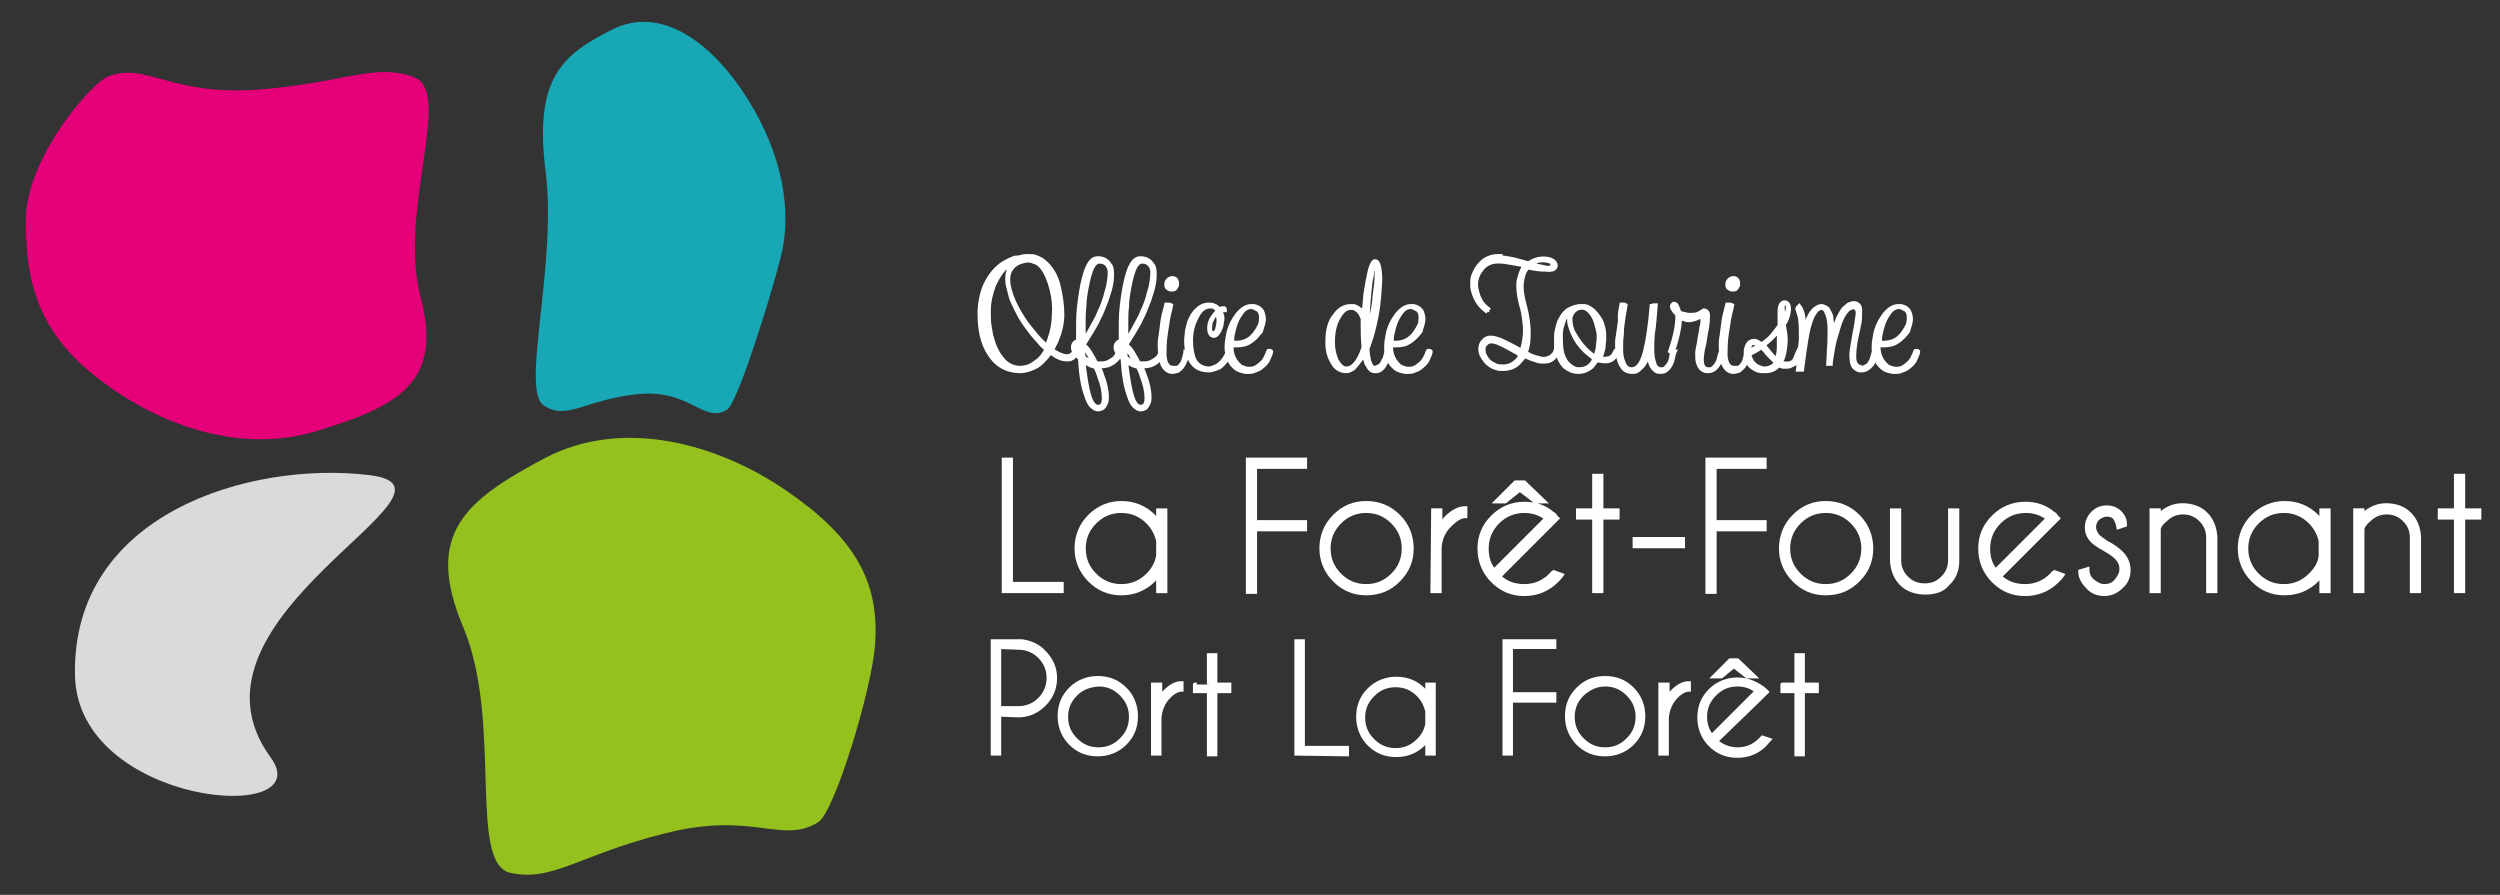 <?xml version="1.0" encoding="utf-8"?>
<!-- Generator: Adobe Illustrator 23.0.2, SVG Export Plug-In . SVG Version: 6.00 Build 0)  -->
<svg version="1.1" id="Calque_1" xmlns="http://www.w3.org/2000/svg" xmlns:xlink="http://www.w3.org/1999/xlink" x="0px" y="0px"
	 viewBox="0 0 340 121.7" style="enable-background:new 0 0 340 121.7;" xml:space="preserve">
<rect x="0" y="0" width="340" height="121.7" fill="#333333" stroke="none"/>
<style type="text/css">
	.st0{display:none;}
	.st1{display:inline;fill:#F6F6F6;}
	.st2{display:none;fill:#FFFFFF;}
	.st3{fill:#E5007A;}
	.st4{fill:#95C11F;}
	.st5{fill:#DADADA;}
	.st6{fill:#18A7B5;}
	.st7{fill:#FFFFFF;stroke:#FFFFFF;stroke-width:0.525;stroke-miterlimit:10;}
	.st8{fill:#FFFFFF;stroke:#FFFFFF;stroke-width:0.5;stroke-miterlimit:10;}
</style>
<g id="Layer_2" class="st0">
	<rect x="-262.3" y="-220.6" class="st1" width="841.9" height="595.3"/>
</g>
<g id="Layer_1">
	<rect x="0.2" class="st2" width="339.8" height="121.3"/>
	<g>
		<path class="st3" d="M14.7,10.4C12.4,11.3,3.4,21.6,3.5,30.2c0.1,5.5,0.4,13.2,8.3,20c7.9,6.8,19.8,11.8,31,8.5
			c11.2-3.4,17.5-6.5,14.4-18.3c-3.1-11.8,4.5-27.9-0.9-29.9s-9.4,0.8-21.4,1.7C23,13,19.9,8.4,14.7,10.4z"/>
		<path class="st4" d="M111.3,111.8c2.2-1.4,7.2-17.8,7.7-24c0.7-8.8-2.9-14.8-12.1-21.1c-9.2-6.3-22.1-10-32.8-4.4
			c-10.7,5.7-16.5,10.2-11.1,23c5.4,12.8,0.6,32.1,6.4,33.4c5.8,1.3,9.4-2.5,21.2-5.4C102.4,110.3,106.4,114.9,111.3,111.8z"/>
		<path class="st5" d="M10.2,91.9c0.4,17.7,33.4,20.4,26.6,11.1c-14-19.2,29.3-36.6,13.3-38.4C34.1,62.7,9.7,69.8,10.2,91.9z"/>
		<path class="st6" d="M98.9,55.7c1.4-0.9,5.9-15.2,7.3-20.8c1.6-6.3,0.1-14.1-4.5-21.4C97.1,6.1,90.1,0.6,83.3,4
			c-6.8,3.4-10.7,6.6-9.1,19.3c1.6,12.6-3.4,29.6-0.3,31.8c3.2,2.2,5.7-0.8,12.9-1.5C93.9,52.9,95.7,57.7,98.9,55.7z"/>
	</g>
	<g>
		<path class="st7" d="M136.5,80.4V62.5h1v16.9h6.9v1H136.5z"/>
		<path class="st7" d="M158.5,80.4h-1v-2.2c-0.2,0.3-0.4,0.5-0.6,0.7c-1.2,1.2-2.7,1.8-4.4,1.8c-1.7,0-3.1-0.6-4.3-1.8
			c-1.2-1.2-1.8-2.7-1.8-4.3c0-1.7,0.6-3.2,1.8-4.4c1.2-1.2,2.7-1.8,4.3-1.8c1.7,0,3.2,0.6,4.4,1.8c0.2,0.2,0.4,0.5,0.6,0.8v-1.6h1
			V80.4z M157.5,75.6v-2c-0.2-1-0.7-1.9-1.4-2.6c-1-1-2.2-1.5-3.6-1.5c-1.4,0-2.6,0.5-3.6,1.5c-1,1-1.5,2.2-1.5,3.6
			c0,1.4,0.5,2.6,1.5,3.6c1,1,2.2,1.5,3.6,1.5c1.4,0,2.6-0.5,3.6-1.5C156.9,77.4,157.3,76.6,157.5,75.6z"/>
		<path class="st7" d="M177.5,62.5v1h-6.8V71h6.8v1h-6.8v8.5h-1V62.5H177.5z"/>
		<path class="st7" d="M185.8,68.4c1.7,0,3.2,0.6,4.4,1.8c1.2,1.2,1.8,2.7,1.8,4.4c0,1.7-0.6,3.1-1.8,4.3c-1.2,1.2-2.6,1.8-4.4,1.8
			c-1.7,0-3.1-0.6-4.3-1.8c-1.2-1.2-1.8-2.7-1.8-4.3c0-1.7,0.6-3.2,1.8-4.4C182.7,69,184.1,68.4,185.8,68.4z M182.2,71
			c-1,1-1.5,2.2-1.5,3.6c0,1.4,0.5,2.6,1.5,3.6c1,1,2.2,1.5,3.6,1.5c1.4,0,2.6-0.5,3.6-1.5c1-1,1.5-2.2,1.5-3.6
			c0-1.4-0.5-2.6-1.5-3.6c-1-1-2.2-1.5-3.6-1.5C184.4,69.5,183.2,70,182.2,71z"/>
		<path class="st7" d="M194.9,69.4h1v2c0.2-0.3,0.5-0.6,0.7-0.9c0.9-0.9,1.8-1.4,2.7-1.4v1.1c-0.6,0-1.3,0.4-2,1.1
			c-1,0.9-1.5,2.1-1.5,3.4v5.7h-1L194.9,69.4L194.9,69.4z"/>
		<path class="st7" d="M203.9,78.4c0.9,0.9,2.1,1.3,3.4,1.3c1.4,0,2.6-0.5,3.6-1.5c0.1-0.1,0.2-0.3,0.4-0.4l1.1,0.4
			c-0.2,0.3-0.4,0.5-0.7,0.8c-1.2,1.2-2.7,1.8-4.4,1.8c-1.7,0-3.1-0.6-4.3-1.8s-1.8-2.7-1.8-4.4c0-1.7,0.6-3.1,1.8-4.3
			c1.2-1.2,2.7-1.8,4.3-1.8c1.5,0,2.7,0.4,3.8,1.3c0.2,0.1,0.4,0.3,0.5,0.5c0.1,0.1,0.1,0.1,0.2,0.2l-0.8,0.8L203.9,78.4z
			 M210.3,70.5c-0.9-0.7-1.9-1-3-1c-1.4,0-2.6,0.5-3.6,1.5c-1,1-1.5,2.2-1.5,3.6c0,1.2,0.3,2.2,1,3L210.3,70.5z M207.3,65.6l2.7,2.6
			h-1.2l-2.1-1.6l-2,1.6h-1.2l2.6-2.6H207.3z"/>
		<path class="st7" d="M216.8,69.4v-4.7h1v4.7h2.2v1h-2.2v10h-1v-10h-2.2v-1H216.8z"/>
		<path class="st7" d="M222.3,73.3h6.6v1h-6.6V73.3z"/>
		<path class="st7" d="M240,62.5v1h-6.8V71h6.8v1h-6.8v8.5h-1V62.5H240z"/>
		<path class="st7" d="M248.3,68.4c1.7,0,3.2,0.6,4.4,1.8c1.2,1.2,1.8,2.7,1.8,4.4c0,1.7-0.6,3.1-1.8,4.3c-1.2,1.2-2.6,1.8-4.4,1.8
			c-1.7,0-3.1-0.6-4.3-1.8c-1.2-1.2-1.8-2.7-1.8-4.3c0-1.7,0.6-3.2,1.8-4.4C245.2,69,246.6,68.4,248.3,68.4z M244.7,71
			c-1,1-1.5,2.2-1.5,3.6c0,1.4,0.5,2.6,1.5,3.6c1,1,2.2,1.5,3.6,1.5c1.4,0,2.6-0.5,3.6-1.5c1-1,1.5-2.2,1.5-3.6
			c0-1.4-0.5-2.6-1.5-3.6c-1-1-2.2-1.5-3.6-1.5C246.9,69.5,245.7,70,244.7,71z"/>
		<path class="st7" d="M261.9,80.6c-1.4,0-2.5-0.4-3.3-1.2c-0.8-0.8-1.2-1.8-1.3-3.1v-6.9h1v6.8c0,0.9,0.3,1.7,1,2.4
			c0.7,0.7,1.5,1,2.5,1c0.9,0,1.7-0.3,2.4-1c0.7-0.7,1-1.5,1-2.4v-6.8h1v6.9c0,1.2-0.4,2.3-1.3,3.1
			C264.3,80.2,263.2,80.6,261.9,80.6z"/>
		<path class="st7" d="M272,78.4c0.9,0.9,2.1,1.3,3.4,1.3c1.4,0,2.6-0.5,3.6-1.5c0.1-0.1,0.2-0.3,0.4-0.4l1.1,0.4
			c-0.2,0.3-0.4,0.5-0.7,0.8c-1.2,1.2-2.7,1.8-4.4,1.8c-1.7,0-3.1-0.6-4.3-1.8c-1.2-1.2-1.8-2.7-1.8-4.4c0-1.7,0.6-3.1,1.8-4.3
			c1.2-1.2,2.7-1.8,4.3-1.8c1.5,0,2.7,0.4,3.8,1.3c0.2,0.1,0.4,0.3,0.5,0.5c0.1,0.1,0.1,0.1,0.2,0.2l-0.8,0.8L272,78.4z M278.5,70.5
			c-0.9-0.7-1.9-1-3-1c-1.4,0-2.6,0.5-3.6,1.5c-1,1-1.5,2.2-1.5,3.6c0,1.2,0.3,2.2,1,3L278.5,70.5z"/>
		<path class="st7" d="M286.4,74.8c-0.9-0.5-1.5-0.9-1.8-1.2c-0.5-0.5-0.8-1.1-0.8-1.9c0-0.7,0.3-1.4,0.8-1.9
			c0.5-0.5,1.1-0.8,1.9-0.8c0.7,0,1.3,0.2,1.8,0.7c0.5,0.5,0.7,1,0.7,1.6v0.1l-0.9,0.3c-0.1-0.6-0.3-1-0.5-1.3
			c-0.3-0.3-0.6-0.4-1.1-0.4c-0.4,0-0.8,0.2-1.2,0.5c-0.3,0.3-0.5,0.7-0.5,1.2c0,0.4,0.2,0.8,0.5,1.2c0.2,0.2,0.6,0.5,1.2,0.9
			c1,0.5,1.6,1,2,1.4c0.6,0.6,1,1.4,1,2.3c0,0.9-0.3,1.7-1,2.3c-0.6,0.6-1.4,1-2.3,1c-0.9,0-1.7-0.3-2.3-1c-0.6-0.6-1-1.3-1-2.1
			l1-0.3c0,0.7,0.2,1.2,0.7,1.6s1,0.7,1.6,0.7s1.2-0.2,1.6-0.7s0.7-1,0.7-1.6c0-0.6-0.2-1.1-0.7-1.6
			C287.6,75.6,287.1,75.2,286.4,74.8z"/>
		<path class="st7" d="M293.6,71.9v8.5h-1v-11h1v0.7c0.9-0.9,2-1.4,3.2-1.4c1.3,0,2.4,0.4,3.2,1.2c0.8,0.8,1.2,1.8,1.3,3.1v7.4h-1
			v-7.3c0-0.9-0.3-1.7-1-2.4c-0.7-0.7-1.5-1-2.4-1c-0.9,0-1.7,0.3-2.4,1C294,71.1,293.7,71.5,293.6,71.9z"/>
		<path class="st7" d="M316.7,80.4h-1v-2.2c-0.2,0.3-0.4,0.5-0.6,0.7c-1.2,1.2-2.7,1.8-4.4,1.8c-1.7,0-3.1-0.6-4.3-1.8
			c-1.2-1.2-1.8-2.7-1.8-4.3c0-1.7,0.6-3.2,1.8-4.4c1.2-1.2,2.7-1.8,4.3-1.8c1.7,0,3.2,0.6,4.4,1.8c0.2,0.2,0.4,0.5,0.6,0.8v-1.6h1
			V80.4z M315.6,75.6v-2c-0.2-1-0.7-1.9-1.4-2.6c-1-1-2.2-1.5-3.6-1.5c-1.4,0-2.6,0.5-3.6,1.5c-1,1-1.5,2.2-1.5,3.6
			c0,1.4,0.5,2.6,1.5,3.6s2.2,1.5,3.6,1.5c1.4,0,2.6-0.5,3.6-1.5C315,77.4,315.5,76.6,315.6,75.6z"/>
		<path class="st7" d="M321.3,71.9v8.5h-1v-11h1v0.7c0.9-0.9,2-1.4,3.2-1.4c1.3,0,2.4,0.4,3.2,1.2c0.8,0.8,1.2,1.8,1.3,3.1v7.4h-1
			v-7.3c0-0.9-0.3-1.7-1-2.4c-0.7-0.7-1.5-1-2.4-1s-1.7,0.3-2.4,1C321.7,71.1,321.4,71.5,321.3,71.9z"/>
		<path class="st7" d="M334,69.4v-4.7h1v4.7h2.2v1h-2.2v10h-1v-10h-2.2v-1H334z"/>
	</g>
	<g>
		<path class="st7" d="M135.9,97.2v5.3h-0.9V87.2h4c1.2,0.2,2.2,0.6,3,1.5c1,1,1.5,2.2,1.5,3.5c0,1.4-0.5,2.6-1.5,3.6
			c-1,1-2.2,1.5-3.5,1.5L135.9,97.2L135.9,97.2z M135.9,88v8.3h2.6c1.1,0,2.1-0.4,2.9-1.2c0.8-0.8,1.2-1.8,1.2-2.9
			c0-1.1-0.4-2.1-1.2-2.9c-0.8-0.8-1.8-1.2-2.9-1.2L135.9,88L135.9,88z"/>
		<path class="st7" d="M149.3,92.2c1.5,0,2.7,0.5,3.7,1.5c1,1,1.5,2.3,1.5,3.7c0,1.5-0.5,2.7-1.5,3.7c-1,1-2.3,1.5-3.7,1.5
			c-1.5,0-2.7-0.5-3.7-1.5c-1-1-1.5-2.3-1.5-3.7c0-1.5,0.5-2.7,1.5-3.7S147.9,92.2,149.3,92.2z M146.3,94.4
			c-0.9,0.9-1.3,1.9-1.3,3.1s0.4,2.2,1.3,3.1s1.9,1.3,3.1,1.3c1.2,0,2.2-0.4,3.1-1.3s1.3-1.9,1.3-3.1s-0.4-2.2-1.3-3.1
			c-0.9-0.9-1.9-1.3-3.1-1.3C148.1,93.2,147.1,93.6,146.3,94.4z"/>
		<path class="st7" d="M156.9,93.1h0.9v1.7c0.2-0.3,0.4-0.5,0.6-0.7c0.8-0.8,1.5-1.2,2.3-1.2v0.9c-0.5,0-1.1,0.3-1.7,0.9
			c-0.8,0.8-1.2,1.8-1.3,2.9v4.9h-0.9V93.1z"/>
		<path class="st7" d="M164.4,93.1v-4h0.9v4h1.9V94h-1.9v8.6h-0.9V94h-1.9v-0.9C162.5,93.1,164.4,93.1,164.4,93.1z"/>
		<path class="st7" d="M176.3,102.5V87.2h0.9v14.5h6v0.9L176.3,102.5L176.3,102.5z"/>
		<path class="st7" d="M195,102.5h-0.9v-1.9c-0.2,0.2-0.3,0.4-0.5,0.6c-1,1-2.3,1.5-3.7,1.5c-1.5,0-2.7-0.5-3.7-1.5
			c-1-1-1.5-2.3-1.5-3.7c0-1.5,0.5-2.7,1.5-3.7c1-1,2.3-1.5,3.7-1.5c1.5,0,2.7,0.5,3.7,1.5c0.2,0.2,0.4,0.4,0.5,0.6v-1.3h0.9V102.5z
			 M194.1,98.4v-1.7c-0.2-0.8-0.6-1.6-1.2-2.2c-0.9-0.9-1.9-1.3-3.1-1.3c-1.2,0-2.2,0.4-3.1,1.3s-1.3,1.9-1.3,3.1s0.4,2.2,1.3,3.1
			s1.9,1.3,3.1,1.3c1.2,0,2.2-0.4,3.1-1.3C193.6,100,194,99.2,194.1,98.4z"/>
		<path class="st7" d="M211.4,87.2V88h-5.9v6.4h5.9v0.9h-5.9v7.2h-0.9V87.2H211.4z"/>
		<path class="st7" d="M218.3,92.2c1.5,0,2.7,0.5,3.7,1.5c1,1,1.5,2.3,1.5,3.7c0,1.5-0.5,2.7-1.5,3.7c-1,1-2.3,1.5-3.7,1.5
			c-1.5,0-2.7-0.5-3.7-1.5c-1-1-1.5-2.3-1.5-3.7c0-1.5,0.5-2.7,1.5-3.7S216.8,92.2,218.3,92.2z M215.2,94.4
			c-0.9,0.9-1.3,1.9-1.3,3.1s0.4,2.2,1.3,3.1s1.9,1.3,3.1,1.3s2.2-0.4,3.1-1.3s1.3-1.9,1.3-3.1s-0.4-2.2-1.3-3.1
			c-0.9-0.9-1.9-1.3-3.1-1.3S216.1,93.6,215.2,94.4z"/>
		<path class="st7" d="M225.9,93.1h0.9v1.7c0.2-0.3,0.4-0.5,0.6-0.7c0.8-0.8,1.5-1.2,2.3-1.2v0.9c-0.5,0-1.1,0.3-1.7,0.9
			c-0.8,0.8-1.2,1.8-1.3,2.9v4.9h-0.9V93.1z"/>
		<path class="st7" d="M233.4,100.8c0.8,0.7,1.8,1.1,2.9,1.1c1.2,0,2.2-0.4,3.1-1.3c0.1-0.1,0.2-0.2,0.3-0.3l0.9,0.3
			c-0.2,0.2-0.4,0.5-0.6,0.7c-1,1-2.3,1.5-3.7,1.5c-1.5,0-2.7-0.5-3.7-1.5c-1-1-1.5-2.3-1.5-3.7c0-1.5,0.5-2.7,1.5-3.7
			s2.3-1.5,3.7-1.5c1.2,0,2.3,0.4,3.3,1.1c0.2,0.1,0.3,0.3,0.5,0.4c0.1,0.1,0.1,0.1,0.2,0.2l-0.7,0.7L233.4,100.8z M238.9,94
			c-0.7-0.6-1.6-0.9-2.6-0.9c-1.2,0-2.2,0.4-3.1,1.3s-1.3,1.9-1.3,3.1c0,1,0.3,1.9,0.9,2.6L238.9,94z M236.3,89.8l2.3,2.2h-1
			l-1.8-1.4l-1.7,1.4h-1l2.2-2.2H236.3z"/>
		<path class="st7" d="M244.3,93.1v-4h0.9v4h1.9V94h-1.9v8.6h-0.9V94h-1.9v-0.9C242.3,93.1,244.3,93.1,244.3,93.1z"/>
	</g>
	<g>
		<path class="st8" d="M144.8,48.4c0.6,0.1,1-0.1,1.3-0.6c0.1,0,0.1,0,0.2,0c0.1,0,0.2,0,0.2,0.1c-0.2,0.4-0.3,0.6-0.6,0.8
			s-0.5,0.2-0.8,0.2c-0.6,0-1.2-0.2-1.9-0.7c-0.1-0.1-0.2-0.2-0.4-0.2c-0.3,0.5-0.7,0.9-1.1,1.3c-0.4,0.4-0.9,0.7-1.5,0.9
			c-0.5,0.2-1,0.3-1.5,0.3h-0.2c-1.7-0.1-3-0.8-4-2.4c-0.9-1.4-1.3-3.2-1.3-5.3v-0.6c0.1-1.5,0.4-2.8,1-3.9c0.6-1.1,1.3-1.9,2.2-2.5
			c0.5-0.3,0.9-0.5,1.4-0.7c0.2-0.1,0.4-0.1,0.7-0.1c0.1,0,0.3-0.1,0.4-0.1c0.4-0.1,0.7-0.1,1-0.1s0.6,0,0.9,0.1
			c0.6,0.2,1.1,0.5,1.5,0.9c0.8,0.8,1.4,1.8,1.7,3.1c0.3,1.3,0.5,2.6,0.5,3.9c0,1.2-0.3,2.4-0.8,3.6c-0.2,0.4-0.4,0.8-0.6,1.2
			C143.7,48,144.3,48.3,144.8,48.4z M136.9,36.3c-0.7,0.6-1.2,1.4-1.7,2.5c-0.4,1.1-0.7,2.2-0.7,3.5c0,0.7,0,1.4,0.1,2
			c0.1,0.7,0.2,1.3,0.4,1.9c0.3,1.1,0.8,2,1.4,2.7c0.6,0.7,1.4,1.1,2.3,1.1c0.5,0,1-0.1,1.4-0.3c0.4-0.2,0.8-0.5,1.2-0.8
			c0.4-0.4,0.7-0.8,1-1.4c-0.4-0.3-0.8-0.7-1.1-1.1c-0.6-0.6-1.2-1.4-1.7-2.1c-0.6-0.8-1-1.6-1.4-2.4c-0.3-0.6-0.6-1.2-0.7-1.7
			s-0.3-1.1-0.4-1.6c-0.1-0.9,0-1.6,0.3-2.2l0.1-0.2C137.1,36.1,137,36.2,136.9,36.3z M142.7,46.1c0.4-1.1,0.6-2.2,0.6-3.3
			c0.1-1,0-2.2-0.3-3.4c-0.3-1.2-0.7-2.2-1.3-3c-0.3-0.4-0.7-0.7-1.2-0.8c-0.4-0.2-0.9-0.2-1.5,0c-0.8,0.2-1.3,0.7-1.6,1.2
			c-0.3,0.6-0.3,1.3-0.2,2c0.2,0.9,0.5,1.9,1.1,3c0.6,1.1,1.2,2.1,2,3c0.4,0.5,0.8,1,1.2,1.4c0.3,0.3,0.6,0.6,0.8,0.8
			C142.5,46.7,142.6,46.4,142.7,46.1z"/>
		<path class="st8" d="M149.6,49.4c0.3,0,0.6,0,0.9-0.1c0.3-0.1,0.6-0.3,0.9-0.5s0.5-0.6,0.7-1c0,0,0.1,0,0.2,0c0.1,0,0.2,0,0.2,0.1
			c-0.2,0.5-0.4,0.9-0.8,1.2c-0.3,0.3-0.7,0.5-1,0.6c-0.4,0.1-0.8,0.2-1.3,0.1c0.2,0.4,0.4,0.8,0.5,1.2c0.3,0.7,0.5,1.5,0.6,2.2
			c0.1,0.7,0.1,1.3-0.1,1.7c-0.1,0.2-0.2,0.4-0.4,0.6c-0.2,0.1-0.4,0.2-0.7,0.2c-0.3,0-0.6-0.2-0.9-0.5c-0.3-0.3-0.5-0.8-0.7-1.4
			c-0.4-1.1-0.7-2.6-0.8-4.4c0-0.2,0-0.4-0.1-0.7c-0.2-0.2-0.3-0.3-0.5-0.5c-0.2-0.3-0.4-0.6-0.4-0.9c0-0.2,0-0.3,0.1-0.5
			c0.2-0.3,0.3-0.4,0.6-0.4c0-0.8,0-1.7,0-2.5c0-1.5,0.2-2.9,0.4-4.2c0.2-1.3,0.5-2.4,0.8-3.2c0.2-0.4,0.4-0.8,0.6-1
			c0.2-0.2,0.5-0.4,0.8-0.4h0.1c0.5,0,0.8,0.1,1.1,0.3c0.3,0.2,0.5,0.5,0.7,0.8c0.2,0.5,0.2,1.2,0.1,2.1c-0.1,0.8-0.4,1.7-0.7,2.6
			c-0.2,0.5-0.4,1-0.6,1.5c-0.2,0.5-0.5,1-0.7,1.5c-0.5,0.9-1,1.7-1.5,2.5c-0.1,0.2-0.2,0.3-0.3,0.5c0.4,0.3,0.8,0.8,1.1,1.4
			c0.2,0.3,0.4,0.7,0.6,1.1C149.4,49.4,149.5,49.4,149.6,49.4z M146.6,47.1c-0.1,0.1-0.1,0.2-0.1,0.3c0.1-0.1,0.2-0.2,0.2-0.3
			c0-0.1,0-0.1,0-0.2C146.7,47,146.6,47,146.6,47.1z M146.8,48c0-0.1,0-0.2,0-0.3c0,0-0.1,0.1-0.1,0.1C146.7,47.9,146.7,48,146.8,48
			z M149.5,35.6c-0.4,0-0.8,0.4-1.1,1.2c-0.3,0.8-0.5,1.8-0.7,2.9c-0.1,0.6-0.2,1.3-0.2,2c-0.1,0.7-0.1,1.5-0.1,2.2
			c0,0.8,0,1.6,0,2.4c0.1-0.2,0.2-0.3,0.3-0.5c0.5-0.8,1-1.8,1.5-2.7c0.2-0.5,0.5-1.1,0.7-1.6c0.2-0.5,0.4-1.1,0.5-1.6
			c0.4-1.2,0.5-2.2,0.5-3.1C150.7,36,150.3,35.6,149.5,35.6z M147.4,48.6c0.4,0.3,0.8,0.5,1.3,0.7c-0.1-0.2-0.2-0.4-0.3-0.5
			c-0.4-0.7-0.7-1.2-1.1-1.6l0,0C147.3,47.6,147.3,48.1,147.4,48.6z M147.4,49.5c0.2,1.6,0.4,3,0.7,4.1c0.3,1.1,0.7,1.7,1.2,1.7
			c0.6,0,0.8-0.4,0.8-1.2c0-0.8-0.2-1.8-0.6-2.8c-0.1-0.4-0.3-0.9-0.5-1.3l-0.1-0.1c-0.4-0.1-0.7-0.2-1-0.4
			c-0.2-0.1-0.4-0.2-0.5-0.3C147.4,49.3,147.4,49.4,147.4,49.5z"/>
		<path class="st8" d="M155.4,49.4c0.3,0,0.6,0,0.9-0.1c0.3-0.1,0.6-0.3,0.9-0.5s0.5-0.6,0.7-1c0,0,0.1,0,0.2,0c0.1,0,0.2,0,0.2,0.1
			c-0.2,0.5-0.4,0.9-0.8,1.2c-0.3,0.3-0.7,0.5-1,0.6c-0.4,0.1-0.8,0.2-1.3,0.1c0.2,0.4,0.4,0.8,0.5,1.2c0.3,0.7,0.5,1.5,0.6,2.2
			c0.1,0.7,0.1,1.3-0.1,1.7c-0.1,0.2-0.2,0.4-0.4,0.6c-0.2,0.1-0.4,0.2-0.7,0.2c-0.3,0-0.6-0.2-0.9-0.5c-0.3-0.3-0.5-0.8-0.7-1.4
			c-0.4-1.1-0.7-2.6-0.8-4.4c0-0.2,0-0.4-0.1-0.7c-0.2-0.2-0.3-0.3-0.5-0.5c-0.2-0.3-0.4-0.6-0.4-0.9c0-0.2,0-0.3,0.1-0.5
			c0.2-0.3,0.3-0.4,0.6-0.4c0-0.8,0-1.7,0-2.5c0-1.5,0.2-2.9,0.4-4.2c0.2-1.3,0.5-2.4,0.8-3.2c0.2-0.4,0.4-0.8,0.6-1
			c0.2-0.2,0.5-0.4,0.8-0.4h0.1c0.5,0,0.8,0.1,1.1,0.3c0.3,0.2,0.5,0.5,0.7,0.8c0.2,0.5,0.2,1.2,0.1,2.1c-0.1,0.8-0.4,1.7-0.7,2.6
			c-0.2,0.5-0.4,1-0.6,1.5c-0.2,0.5-0.5,1-0.7,1.5c-0.5,0.9-1,1.7-1.5,2.5c-0.1,0.2-0.2,0.3-0.3,0.5c0.4,0.3,0.8,0.8,1.1,1.4
			c0.2,0.3,0.4,0.7,0.6,1.1C155.1,49.4,155.3,49.4,155.4,49.4z M152.4,47.1c-0.1,0.1-0.1,0.2-0.1,0.3c0.1-0.1,0.2-0.2,0.2-0.3
			c0-0.1,0-0.1,0-0.2C152.4,47,152.4,47,152.4,47.1z M152.6,48c0-0.1,0-0.2,0-0.3c0,0-0.1,0.1-0.1,0.1C152.5,47.9,152.5,48,152.6,48
			z M155.3,35.6c-0.4,0-0.8,0.4-1.1,1.2c-0.3,0.8-0.5,1.8-0.7,2.9c-0.1,0.6-0.2,1.3-0.2,2c-0.1,0.7-0.1,1.5-0.1,2.2
			c0,0.8,0,1.6,0,2.4c0.1-0.2,0.2-0.3,0.3-0.5c0.5-0.8,1-1.8,1.5-2.7c0.2-0.5,0.5-1.1,0.7-1.6c0.2-0.5,0.4-1.1,0.5-1.6
			c0.4-1.2,0.5-2.2,0.5-3.1C156.5,36,156.1,35.6,155.3,35.6z M153.1,48.6c0.4,0.3,0.8,0.5,1.3,0.7c-0.1-0.2-0.2-0.4-0.3-0.5
			c-0.4-0.7-0.7-1.2-1.1-1.6l0,0C153.1,47.6,153.1,48.1,153.1,48.6z M153.2,49.5c0.2,1.6,0.4,3,0.7,4.1c0.3,1.1,0.7,1.7,1.2,1.7
			c0.6,0,0.8-0.4,0.8-1.2c0-0.8-0.2-1.8-0.6-2.8c-0.1-0.4-0.3-0.9-0.5-1.3l-0.1-0.1c-0.4-0.1-0.7-0.2-1-0.4
			c-0.2-0.1-0.4-0.2-0.5-0.3C153.2,49.3,153.2,49.4,153.2,49.5z"/>
		<path class="st8" d="M158.6,41.4c0.1,0,0.2,0,0.2,0h0.1c0.1,0,0.2,0,0.4,0.1c-0.1,0.6-0.3,1.2-0.4,1.8c-0.1,0.6-0.2,1.3-0.3,1.9
			c-0.2,1.2-0.2,2.3-0.2,3.2c0.1,1,0.4,1.5,1,1.6c0.2,0,0.4,0,0.6,0c0.2,0,0.3-0.1,0.4-0.2c0.3-0.3,0.5-0.6,0.6-1.1
			c0.1-0.4,0.2-0.7,0.2-0.9h0.2c0.1,0,0.1,0,0.2,0.1c-0.1,0.2-0.2,0.5-0.3,1c-0.2,0.5-0.4,1-0.8,1.3c-0.2,0.2-0.3,0.3-0.5,0.3
			c-0.1,0-0.3,0.1-0.4,0.1c-0.1,0-0.2,0-0.3,0c-0.7-0.1-1.2-0.7-1.4-1.6c-0.1-0.6-0.2-1.3-0.2-2c0-0.4,0-0.8,0.1-1.2
			c0.1-0.8,0.2-1.6,0.3-2.3S158.5,41.9,158.6,41.4z M160.1,38.8c-0.1,0.2-0.2,0.4-0.3,0.5c-0.2,0.1-0.3,0.1-0.5,0.1
			c-0.2,0-0.4-0.1-0.5-0.2c-0.2-0.1-0.2-0.3-0.2-0.5v-0.1c0-0.2,0.1-0.4,0.3-0.6c0.2-0.1,0.3-0.2,0.5-0.2c0,0,0,0,0,0
			c0.3,0,0.5,0.1,0.6,0.3c0.1,0.2,0.1,0.3,0.1,0.4V38.8z"/>
		<path class="st8" d="M166.5,41.9c0.1,0.1,0.1,0.1,0.1,0.2c0,0,0,0.1,0,0.1c-0.2,0-0.4,0-0.6,0.1l0,0c0.1,0.2,0.1,0.3,0.2,0.5
			c0.1,0.3,0.1,0.7,0,1c0,0.5-0.2,0.9-0.4,1.3c-0.2,0.4-0.5,0.6-0.7,0.6c-0.3,0-0.5-0.2-0.6-0.5c-0.1-0.4-0.1-0.8,0-1.2
			c0.1-0.2,0.1-0.5,0.3-0.7c0.1-0.2,0.3-0.5,0.5-0.7c0.1-0.1,0.2-0.2,0.3-0.3c0-0.1-0.1-0.1-0.1-0.2c-0.1-0.1-0.2-0.2-0.4-0.3
			c-0.1-0.1-0.3-0.1-0.5-0.1c-0.7,0-1.3,0.4-1.8,1.4c-0.5,0.9-0.8,2-0.8,3.2c0,1.2,0.2,2.1,0.5,2.7c0.4,0.7,1,1,1.8,1.1
			c0.3,0,0.6-0.1,0.8-0.2c0.3-0.1,0.5-0.2,0.7-0.4c0.4-0.3,0.7-0.7,0.9-1.1c0.2-0.4,0.4-0.7,0.4-0.8c0.1,0,0.1,0,0.2,0
			c0.1,0,0.1,0.1,0.2,0.1c0,0.2-0.2,0.5-0.4,0.9c-0.2,0.4-0.6,0.8-1,1.2c-0.2,0.2-0.5,0.3-0.8,0.4c-0.3,0.1-0.6,0.2-0.9,0.2h0
			c-1.1,0-1.9-0.4-2.4-1.2c-0.5-0.8-0.7-1.7-0.7-2.8v-0.2c0-0.4,0.1-0.8,0.1-1.2c0.1-0.4,0.2-0.8,0.3-1.2c0.3-0.7,0.6-1.3,1.1-1.7
			c0.5-0.5,1-0.7,1.7-0.7h0c0.3,0,0.6,0.1,0.8,0.2c0.2,0.1,0.4,0.3,0.5,0.5v0C166,41.9,166.2,41.9,166.5,41.9z M165.4,42.7
			c-0.2,0.2-0.3,0.3-0.4,0.5c-0.1,0.2-0.2,0.4-0.3,0.6c-0.1,0.4-0.1,0.7-0.1,1c0,0.3,0.2,0.5,0.4,0.5c0.2,0,0.4-0.2,0.5-0.5
			c0.1-0.4,0.2-0.8,0.2-1.2c0-0.3-0.1-0.6-0.1-0.8c0-0.1,0-0.1-0.1-0.2C165.5,42.6,165.5,42.7,165.4,42.7z"/>
		<path class="st8" d="M170.9,45.8c-0.6,0.6-1.2,1-1.8,1.1c-0.5,0.1-1,0.1-1.6,0.1c0,0.1,0,0.2,0,0.3c0,0.6,0.2,1.2,0.5,1.7
			c0.2,0.3,0.4,0.5,0.6,0.7c0.2,0.2,0.6,0.3,0.9,0.4c0.6,0.1,1.1,0,1.5-0.3c0.4-0.3,0.8-0.6,1-1c0.1-0.2,0.2-0.4,0.3-0.6
			c0.1-0.2,0.1-0.4,0.2-0.5c0.1,0,0.2,0,0.2,0c0.1,0,0.1,0,0.2,0.1c0,0.3-0.2,0.6-0.4,1.1c-0.2,0.5-0.6,0.8-1.1,1.2
			c-0.3,0.2-0.6,0.3-0.9,0.4c-0.2,0.1-0.5,0.1-0.7,0.1c-0.1,0-0.3,0-0.4,0c-0.5-0.1-0.9-0.2-1.2-0.4c-0.3-0.2-0.6-0.5-0.8-0.8
			c-0.3-0.5-0.5-1.1-0.6-1.8c0-0.2,0-0.4,0-0.5c0-0.5,0.1-1.1,0.2-1.6c0.2-1.1,0.7-2,1.3-2.8c0.6-0.7,1.2-1.1,1.9-1.1
			c0.1,0,0.2,0,0.3,0c0.6,0.1,1,0.4,1.2,0.8c0.2,0.5,0.3,1,0.1,1.7c-0.1,0.3-0.2,0.7-0.3,1C171.4,45.2,171.1,45.5,170.9,45.8z
			 M168.9,46.5c0.5-0.1,1.1-0.4,1.6-1c0.4-0.5,0.7-1,0.9-1.5c0.1-0.6,0.1-1,0-1.4c-0.1-0.2-0.2-0.4-0.4-0.5
			c-0.2-0.1-0.4-0.2-0.6-0.3c-0.7-0.1-1.2,0.2-1.7,1c-0.5,0.7-0.8,1.6-1,2.6c-0.1,0.4-0.1,0.8-0.1,1.2
			C168.1,46.6,168.5,46.6,168.9,46.5z"/>
		<path class="st8" d="M186.2,49c0.1,0.3,0.2,0.6,0.3,0.7c0.1,0.2,0.3,0.3,0.4,0.3c0.2,0,0.3,0,0.4-0.1c0.1-0.1,0.3-0.1,0.4-0.2
			c0.2-0.2,0.4-0.6,0.6-1c0.1-0.4,0.2-0.7,0.3-1c0.1,0,0.1,0,0.2,0c0.1,0,0.2,0,0.2,0.1c-0.1,0.2-0.2,0.5-0.3,1
			c-0.1,0.4-0.3,0.8-0.6,1.2c-0.2,0.2-0.3,0.3-0.5,0.4c-0.2,0.1-0.3,0.1-0.5,0.1c-0.1,0-0.1,0-0.2,0c-0.2,0-0.4-0.1-0.6-0.3
			c-0.2-0.2-0.3-0.5-0.5-0.8c-0.1-0.3-0.2-0.7-0.3-1.2c-0.2,0.3-0.3,0.6-0.5,0.8c-0.3,0.4-0.6,0.8-0.9,1.1c-0.3,0.2-0.6,0.4-1,0.4
			c-0.8,0-1.5-0.4-1.9-1.2c-0.5-0.8-0.7-1.7-0.7-2.7v-0.1c0-1.6,0.3-2.8,1-3.6c0.6-0.9,1.4-1.3,2.2-1.3c0.3,0,0.5,0,0.7,0.1
			c0.2,0.1,0.4,0.2,0.6,0.4c0.1,0.1,0.3,0.3,0.4,0.4c0-0.2,0-0.4,0.1-0.6c0.1-0.7,0.1-1.4,0.2-2.1c0.2-1.2,0.4-2.3,0.6-3.1
			c0.2-0.8,0.5-1.2,0.7-1.2c0.3,0,0.5,0.3,0.6,0.9c0.1,0.6,0.2,1.4,0.1,2.3c0,0.5-0.1,1-0.1,1.6c-0.1,0.6-0.1,1.1-0.2,1.7
			c-0.2,1.3-0.5,2.7-0.9,4c-0.2,0.5-0.3,1-0.5,1.4C186,47.9,186.1,48.5,186.2,49z M185.2,43.1c-0.1-0.3-0.3-0.6-0.5-0.8
			c-0.1-0.1-0.3-0.2-0.4-0.3c-0.2-0.1-0.4-0.1-0.6-0.1c-0.7,0-1.2,0.5-1.7,1.4c-0.5,0.9-0.7,2-0.7,3.3c0,0.9,0.2,1.7,0.5,2.4
			c0.4,0.7,0.8,1.1,1.3,1.1c0.6,0,1.1-0.4,1.6-1.2c0.3-0.5,0.5-1,0.7-1.6c0-0.1,0-0.2,0-0.4c-0.1-1-0.1-2-0.1-3.1c0-0.2,0-0.4,0-0.6
			C185.2,43.2,185.2,43.1,185.2,43.1z M186.3,44c0.1-0.7,0.3-1.4,0.4-2c0.1-0.5,0.2-1.1,0.2-1.6c0.1-0.5,0.1-1,0.2-1.5
			c0.1-0.9,0.1-1.6,0.1-2.1s-0.1-0.8-0.2-0.8c-0.1,0-0.1,0.1-0.2,0.4c-0.1,0.2-0.2,0.6-0.2,1c-0.2,0.8-0.3,1.8-0.4,3
			c-0.1,1.2-0.2,2.4-0.2,3.7c0,0.7,0,1.3,0,1.9C186,45.2,186.2,44.6,186.3,44z"/>
		<path class="st8" d="M192.6,45.8c-0.6,0.6-1.2,1-1.8,1.1c-0.5,0.1-1,0.1-1.6,0.1c0,0.1,0,0.2,0,0.3c0,0.6,0.2,1.2,0.5,1.7
			c0.2,0.3,0.4,0.5,0.6,0.7c0.2,0.2,0.6,0.3,0.9,0.4c0.6,0.1,1.1,0,1.5-0.3c0.4-0.3,0.8-0.6,1-1c0.1-0.2,0.2-0.4,0.3-0.6
			c0.1-0.2,0.1-0.4,0.2-0.5c0.1,0,0.2,0,0.2,0c0.1,0,0.1,0,0.2,0.1c0,0.3-0.2,0.6-0.4,1.1c-0.2,0.5-0.6,0.8-1.1,1.2
			c-0.3,0.2-0.6,0.3-0.9,0.4c-0.2,0.1-0.5,0.1-0.7,0.1c-0.1,0-0.3,0-0.4,0c-0.5-0.1-0.9-0.2-1.2-0.4c-0.3-0.2-0.6-0.5-0.8-0.8
			c-0.3-0.5-0.5-1.1-0.6-1.8c0-0.2,0-0.4,0-0.5c0-0.5,0.1-1.1,0.2-1.6c0.2-1.1,0.7-2,1.3-2.8c0.6-0.7,1.2-1.1,1.9-1.1
			c0.1,0,0.2,0,0.3,0c0.6,0.1,1,0.4,1.2,0.8c0.2,0.5,0.3,1,0.1,1.7c-0.1,0.3-0.2,0.7-0.3,1C193.1,45.2,192.9,45.5,192.6,45.8z
			 M190.6,46.5c0.5-0.1,1.1-0.4,1.6-1c0.4-0.5,0.7-1,0.9-1.5c0.1-0.6,0.1-1,0-1.4c-0.1-0.2-0.2-0.4-0.4-0.5
			c-0.2-0.1-0.4-0.2-0.6-0.3c-0.7-0.1-1.2,0.2-1.7,1c-0.5,0.7-0.8,1.6-1,2.6c-0.1,0.4-0.1,0.8-0.1,1.2
			C189.8,46.6,190.2,46.6,190.6,46.5z"/>
		<path class="st8" d="M204.1,35c0.5,0,1,0.1,1.5,0.2c0.6,0.1,1.1,0.3,1.6,0.4c0.2,0.1,0.4,0.1,0.7,0.2c0.1-0.1,0.2-0.1,0.3-0.2
			c0.3-0.2,0.7-0.3,1-0.4c0.6-0.1,1.2-0.1,1.7,0.1c0.5,0.2,0.7,0.5,0.7,0.9c-0.1,0.4-0.5,0.6-1.3,0.5c-0.8,0-1.6-0.1-2.5-0.3
			c-0.1,0.1-0.1,0.1-0.2,0.2c-0.3,0.4-0.5,1-0.6,1.8c-0.1,0.7,0,1.7,0.3,2.8c0.5,1.8,0.7,3.4,0.6,4.8c0,0.8-0.2,1.5-0.4,2
			c0.3,0.1,0.6,0.3,0.9,0.4c0.5,0.2,1,0.3,1.4,0.4c0.4,0,0.8-0.1,1.1-0.3c0.3-0.2,0.6-0.5,0.7-1.1c0.1,0,0.2,0,0.2,0
			c0.1,0,0.1,0.1,0.2,0.1c-0.2,0.6-0.5,1.1-0.8,1.3c-0.3,0.3-0.7,0.4-1.2,0.4c-0.4,0-0.8,0-1.2-0.2c-0.4-0.1-0.9-0.3-1.3-0.5
			c-0.1,0-0.1,0-0.2-0.1c-0.1,0.3-0.3,0.5-0.5,0.7c-0.3,0.4-0.7,0.7-1.2,0.9c-0.3,0.1-0.7,0.2-1.1,0.2c-0.2,0-0.4,0-0.6,0
			c-0.4-0.1-0.8-0.2-1.1-0.4c-0.3-0.2-0.6-0.4-0.8-0.7c-0.4-0.5-0.7-1-0.7-1.6c0-0.6,0.2-1,0.7-1.4c0.2-0.1,0.4-0.2,0.6-0.2
			c0.2,0,0.5,0,0.8,0.1c0.5,0.1,1.1,0.4,1.7,0.7c0.6,0.3,1.2,0.6,1.8,1l0,0c0.2-0.5,0.3-1,0.4-1.7c0.1-0.7,0.1-1.4,0-2.2
			c-0.1-0.8-0.2-1.6-0.5-2.5c-0.3-1.2-0.4-2.3-0.3-3.1c0.2-0.8,0.4-1.5,0.8-2c0,0,0,0,0-0.1c-0.6-0.1-1.2-0.2-1.7-0.3
			c-0.6-0.1-1.1-0.2-1.5-0.2c-1.2-0.1-2.1,0.3-2.7,1.2c-0.6,0.8-0.8,1.8-0.5,2.8c0.1,0.4,0.2,0.8,0.5,1.3c0.2,0.4,0.6,0.8,1,1.1
			c-0.1,0.1-0.1,0.1-0.1,0.2c0,0-0.1,0-0.2,0.1c-0.5-0.4-0.9-0.8-1.2-1.3s-0.5-1-0.6-1.5c-0.1-0.3-0.1-0.5-0.1-0.8v-0.4
			c0-0.4,0.1-0.8,0.3-1.2c0.3-0.7,0.7-1.2,1.3-1.7c0.6-0.4,1.2-0.6,2-0.6H204.1z M206.5,48.1c-0.4-0.2-0.7-0.4-1.1-0.6
			c-0.7-0.4-1.3-0.7-1.8-0.9c-0.6-0.2-1-0.2-1.3,0c-0.4,0.3-0.6,0.6-0.5,1.1c0,0.5,0.3,0.9,0.6,1.3c0.2,0.2,0.4,0.4,0.7,0.5
			c0.3,0.2,0.6,0.3,1,0.3c0.9,0.1,1.6-0.2,2.2-0.8c0.2-0.2,0.4-0.5,0.5-0.8C206.6,48.3,206.5,48.2,206.5,48.1z M209.9,36.3
			c0.8,0.2,1.2,0.1,1.2-0.3c0-0.2-0.1-0.4-0.6-0.5c-0.4-0.1-0.9-0.1-1.4,0c-0.3,0.1-0.5,0.2-0.8,0.4
			C208.9,36.1,209.4,36.2,209.9,36.3z"/>
		<path class="st8" d="M217.6,48.7c0.4,0.1,0.8,0.1,1.2,0c0.4-0.1,0.7-0.5,0.9-1h0.2c0.1,0,0.1,0,0.2,0.1c-0.3,0.6-0.6,1-1,1.2
			c-0.4,0.2-0.9,0.2-1.4,0.1c-0.2,0-0.3-0.1-0.5-0.1c-0.2,0.3-0.5,0.6-0.7,0.9c-0.5,0.4-1.1,0.7-1.8,0.7h-0.1
			c-0.7,0-1.3-0.3-1.8-0.7c-0.5-0.5-0.8-1.1-1-1.8c-0.1-0.4-0.2-0.8-0.2-1.2c0-0.2,0-0.5,0-0.7c0-0.2,0-0.4,0-0.5
			c0-0.4,0.1-0.8,0.2-1.2c0.1-0.4,0.2-0.8,0.4-1.1c0.3-0.6,0.7-1.1,1.3-1.4c0.4-0.2,0.9-0.4,1.5-0.4c0.1,0,0.2,0,0.3,0
			c0.4,0,0.7,0.1,1.1,0.4c0.5,0.3,0.9,0.9,1.3,1.5c0.2,0.4,0.3,0.8,0.4,1.2c0.1,0.4,0.1,0.9,0.1,1.4c0,0.4-0.1,0.8-0.1,1.2
			c-0.1,0.4-0.2,0.8-0.3,1.1c-0.1,0.2-0.1,0.3-0.2,0.4C217.5,48.7,217.5,48.7,217.6,48.7z M212.7,43.6c-0.1,0.3-0.2,0.7-0.3,1
			c-0.1,0.4-0.1,0.7-0.1,1c0,0.6,0,1.3,0.1,2c0.1,0.7,0.4,1.3,0.7,1.7c0.2,0.2,0.4,0.4,0.7,0.6c0.3,0.2,0.6,0.3,0.9,0.3
			c0.7,0,1.2-0.2,1.6-0.6c0.2-0.2,0.4-0.5,0.5-0.8c-0.1-0.1-0.2-0.1-0.2-0.2c-0.4-0.3-0.8-0.6-1.1-0.9c-0.7-0.7-1.2-1.4-1.6-2.3
			c-0.4-0.9-0.6-1.6-0.5-2.3c0.1-0.3,0.2-0.6,0.4-0.9C213.2,42.6,212.9,43.1,212.7,43.6z M217.1,48c0.1-0.3,0.2-0.7,0.2-1
			c0-0.3,0.1-0.7,0.1-1c0-0.4,0-0.7-0.1-1.1c-0.1-0.4-0.2-0.7-0.3-1.1c-0.2-0.6-0.5-1.1-0.9-1.5c-0.4-0.4-0.8-0.5-1.3-0.4
			c-0.4,0.1-0.6,0.3-0.8,0.5c-0.2,0.2-0.3,0.5-0.4,0.8c0,0.3,0,0.7,0.1,1.1c0.1,0.4,0.2,0.8,0.5,1.2c0.4,0.7,0.9,1.4,1.5,2
			c0.4,0.4,0.8,0.7,1.2,1C217,48.3,217.1,48.2,217.1,48z"/>
		<path class="st8" d="M220.5,41.4c0.1,0,0.2,0,0.3,0h0c0.1,0,0.2,0,0.3,0.1c-0.1,0.6-0.2,1.2-0.3,1.8c-0.1,0.7-0.2,1.3-0.2,2
			c0,0.4-0.1,0.8-0.1,1.3c0,0.4,0,0.8,0,1.2c0,0.7,0.2,1.2,0.4,1.7c0.2,0.4,0.5,0.7,1,0.7c0.8,0,1.4-0.8,1.8-2.4
			c0.4-1.6,0.7-3.7,0.9-6.2c0.1,0,0.2-0.1,0.3-0.1c0.1,0,0.2,0,0.3,0c-0.1,1.4-0.2,2.7-0.4,4c-0.1,1.3-0.1,2.3,0,3.1
			c0.1,0.5,0.2,0.8,0.3,1.1c0.2,0.3,0.4,0.4,0.6,0.5c0.2,0,0.3,0,0.5,0c0.1-0.1,0.3-0.1,0.4-0.3c0.3-0.3,0.5-0.6,0.6-1.1
			c0.1-0.5,0.2-0.8,0.2-1c0.1,0,0.1,0,0.2,0c0.1,0,0.1,0,0.2,0c-0.1,0.2-0.2,0.6-0.3,1.1c-0.1,0.5-0.3,0.8-0.6,1.2
			c-0.2,0.2-0.3,0.3-0.5,0.4c-0.2,0.1-0.5,0.1-0.7,0.1c-0.3,0-0.5-0.1-0.7-0.3c-0.2-0.2-0.3-0.3-0.4-0.5c-0.2-0.4-0.3-0.8-0.3-1.2
			c0-0.4,0-0.7,0-0.8c0,0.1-0.1,0.5-0.3,1c-0.2,0.5-0.5,1-0.9,1.3c-0.2,0.2-0.3,0.3-0.5,0.4c-0.2,0.1-0.4,0.1-0.6,0.1
			c-0.6,0-1.1-0.2-1.4-0.7c-0.3-0.4-0.5-1-0.6-1.7c0-0.4-0.1-0.7-0.1-1.1v-0.1c0-0.4,0-0.9,0.1-1.3c0.1-0.7,0.2-1.4,0.3-2.1
			C220.2,42.7,220.4,42,220.5,41.4z"/>
		<path class="st8" d="M229.2,42.7c0.2,0.1,0.5,0.1,0.7,0.1c0.3,0,0.6,0,0.9-0.1c0.3-0.1,0.6-0.3,0.9-0.5c0.4,0,0.7,0.3,0.6,1
			c0,0.6-0.1,1.4-0.3,2.3c-0.1,0.7-0.2,1.4-0.4,2.1c-0.1,0.7-0.2,1.3-0.1,1.7c0,0.2,0.1,0.5,0.2,0.6c0.1,0.2,0.3,0.2,0.5,0.3
			c0.2,0,0.3,0,0.5,0c0.1-0.1,0.3-0.1,0.4-0.3c0.3-0.3,0.5-0.6,0.6-1c0.1-0.4,0.2-0.8,0.3-1c0.1,0,0.1,0,0.2-0.1c0.1,0,0.2,0,0.2,0
			c-0.1,0.2-0.2,0.6-0.3,1c-0.2,0.5-0.4,0.9-0.7,1.2c-0.2,0.2-0.3,0.3-0.6,0.4c-0.2,0.1-0.3,0.1-0.5,0.1c-0.1,0-0.1,0-0.2,0
			c-0.3,0-0.6-0.2-0.8-0.4c-0.2-0.2-0.3-0.5-0.4-0.8c-0.1-0.3-0.1-0.7-0.1-1.2c0-0.4,0.1-0.9,0.2-1.3c0.1-0.8,0.3-1.6,0.4-2.4
			c0.2-0.7,0.1-1.2-0.1-1.4c-0.4,0.3-0.7,0.4-1.1,0.5c-0.4,0.1-0.7,0.1-1,0c-0.2-0.1-0.5-0.1-0.7-0.3l0,0c0,1.1-0.3,2.7-1,4.7h-0.2
			c-0.1,0-0.1,0-0.2-0.1c0.7-2,1-3.6,1-4.7v-0.3l-0.1-0.1c-0.3-0.3-0.5-0.6-0.6-0.8c-0.1-0.3,0-0.5,0.2-0.6c0,0,0.1,0,0.1,0
			c0.3,0,0.5,0.4,0.6,1.2C228.8,42.6,229,42.7,229.2,42.7z M228,41.7c-0.2,0-0.2,0.2,0,0.4c0.1,0.1,0.2,0.2,0.4,0.3
			C228.2,41.9,228.1,41.6,228,41.7z"/>
		<path class="st8" d="M234.9,41.4c0.1,0,0.2,0,0.2,0h0.1c0.1,0,0.2,0,0.4,0.1c-0.1,0.6-0.3,1.2-0.4,1.8c-0.1,0.6-0.2,1.3-0.3,1.9
			c-0.2,1.2-0.2,2.3-0.2,3.2c0.1,1,0.4,1.5,1,1.6c0.2,0,0.4,0,0.6,0c0.2,0,0.3-0.1,0.4-0.2c0.3-0.3,0.5-0.6,0.6-1.1
			c0.1-0.4,0.2-0.7,0.2-0.9h0.2c0.1,0,0.1,0,0.2,0.1c-0.1,0.2-0.2,0.5-0.3,1s-0.4,1-0.8,1.3c-0.2,0.2-0.3,0.3-0.5,0.3
			c-0.1,0-0.3,0.1-0.4,0.1c-0.1,0-0.2,0-0.3,0c-0.7-0.1-1.2-0.7-1.4-1.6c-0.1-0.6-0.2-1.3-0.2-2c0-0.4,0-0.8,0.1-1.2
			c0.1-0.8,0.2-1.6,0.3-2.3S234.8,41.9,234.9,41.4z M236.4,38.8c-0.1,0.2-0.2,0.4-0.3,0.5c-0.2,0.1-0.3,0.1-0.5,0.1
			c-0.2,0-0.4-0.1-0.5-0.2c-0.2-0.1-0.2-0.3-0.2-0.5v-0.1c0-0.2,0.1-0.4,0.3-0.6c0.2-0.1,0.3-0.2,0.5-0.2c0,0,0,0,0,0
			c0.3,0,0.5,0.1,0.6,0.3c0.1,0.2,0.1,0.3,0.1,0.4V38.8z"/>
		<path class="st8" d="M242.8,45.2c0.1,0.7,0.1,1.4,0,2.1c-0.1,0.7-0.2,1.3-0.5,1.8l-0.1,0.2c0.2,0.1,0.4,0.1,0.5,0.1
			c0.7,0.1,1.2-0.1,1.4-0.6c0.2-0.5,0.4-1,0.6-1.4h0.2c0.1,0,0.2,0,0.2,0.1c-0.1,0.3-0.2,0.6-0.3,1c-0.1,0.4-0.4,0.7-0.7,1
			c-0.2,0.1-0.4,0.2-0.6,0.3c-0.2,0.1-0.5,0.1-0.9,0.1c-0.2,0-0.4-0.1-0.7-0.2c-0.2,0.2-0.4,0.4-0.6,0.5c-0.3,0.2-0.7,0.3-1.2,0.3
			h-0.4c-0.4,0-0.8-0.1-1.1-0.3c-0.3-0.2-0.6-0.4-0.7-0.6c-0.4-0.4-0.5-0.9-0.5-1.5c0-0.1,0-0.3,0-0.4c0.1-0.7,0.4-1.2,0.8-1.3
			c0.2-0.1,0.5-0.1,0.7,0c0.2,0.1,0.4,0.2,0.7,0.4v0c0.7-0.5,1.3-1,1.7-1.6c0.2-0.3,0.5-0.6,0.7-0.9c0-0.7,0-1.4,0-2
			c0-0.8,0.3-1.2,0.7-1.2h0c0.5,0,0.7,0.5,0.6,1.3c-0.1,0.6-0.3,1.2-0.7,1.8C242.7,44.4,242.7,44.8,242.8,45.2z M239.2,46.9
			c-0.3-0.2-0.6-0.3-0.9-0.2c-0.3,0.1-0.4,0.5-0.4,1.1C238.4,47.5,238.8,47.2,239.2,46.9L239.2,46.9z M241.2,49
			c-0.2-0.2-0.4-0.4-0.6-0.6c-0.2-0.2-0.4-0.4-0.5-0.6c-0.2-0.2-0.4-0.4-0.5-0.6c-0.5,0.4-1.1,0.7-1.7,1c0.1,0.4,0.3,0.8,0.5,1.1
			c0.2,0.2,0.4,0.4,0.6,0.5c0.2,0.1,0.5,0.2,0.8,0.3c0.5,0,0.9-0.1,1.2-0.3c0.2-0.1,0.4-0.3,0.5-0.5L241.2,49z M240.1,47.2l0.5,0.6
			c0.3,0.4,0.7,0.8,1,1.1c0,0,0,0,0,0.1c0,0,0-0.1,0-0.1c0.2-0.5,0.3-1.1,0.3-1.8c0-0.7,0-1.4,0-2.1v-0.1c-0.1,0.1-0.2,0.2-0.2,0.3
			c-0.5,0.6-1.1,1.2-1.8,1.7c0,0,0,0-0.1,0.1C240,47,240.1,47.1,240.1,47.2z M242.8,41.2c-0.3,0-0.4,0.4-0.3,1.2
			c0,0.3,0.1,0.6,0.1,0.9c0.2-0.3,0.3-0.6,0.4-0.8c0.1-0.4,0.2-0.7,0.1-0.9C243,41.3,242.9,41.2,242.8,41.2z"/>
		<path class="st8" d="M245.4,44.7c0.1-0.2,0.2-0.6,0.4-1.1s0.4-1,0.8-1.4c0.2-0.2,0.3-0.3,0.5-0.4c0.2-0.1,0.4-0.2,0.6-0.2
			c0.2,0,0.4,0.1,0.6,0.2c0.2,0.1,0.3,0.2,0.4,0.4c0.1,0.2,0.2,0.4,0.3,0.6c0.1,0.2,0.1,0.5,0.1,0.7c0.1,0.5,0.1,0.9,0.1,1.3
			c0,0.4,0,0.7,0,0.8c0-0.1,0.1-0.3,0.2-0.8c0.1-0.4,0.3-0.9,0.5-1.4c0.1-0.3,0.3-0.5,0.4-0.8c0.2-0.3,0.3-0.5,0.5-0.7
			c0.2-0.2,0.4-0.3,0.6-0.5c0.2-0.1,0.5-0.2,0.7-0.2h0c0.3,0,0.5,0.1,0.7,0.3c0.2,0.2,0.2,0.5,0.2,0.9c0,0.5,0,1-0.1,1.6l-0.4,1.9
			c-0.2,0.9-0.3,1.8-0.3,2.6c0,0.8,0.2,1.2,0.8,1.4c0.2,0.1,0.4,0.1,0.6,0c0.2-0.1,0.3-0.2,0.5-0.3c0.2-0.3,0.4-0.6,0.5-1
			c0.1-0.4,0.2-0.7,0.3-1c0.1,0,0.1,0,0.2,0c0.1,0,0.2,0.1,0.2,0.1c-0.1,0.3-0.2,0.6-0.3,1.1c-0.1,0.5-0.4,0.8-0.7,1.1
			c-0.2,0.2-0.4,0.3-0.6,0.4c-0.1,0-0.3,0.1-0.4,0.1c-0.1,0-0.3,0-0.4,0c-0.4-0.1-0.6-0.3-0.8-0.5c-0.2-0.3-0.3-0.6-0.3-1.1
			c-0.1-0.5,0-1.1,0.1-1.7c0.1-0.6,0.2-1.2,0.3-1.8c0.2-0.9,0.3-1.7,0.4-2.4c0.1-0.7-0.1-1-0.5-1.1c-0.2,0-0.4,0.1-0.6,0.2
			c-0.2,0.1-0.3,0.3-0.5,0.5c-0.3,0.4-0.6,1-0.8,1.6c-0.2,0.7-0.4,1.3-0.6,2c-0.2,0.7-0.3,1.4-0.4,2c-0.1,0.6-0.2,1.1-0.2,1.4
			c-0.1,0-0.2,0-0.2,0c-0.1,0-0.2,0-0.2,0c0-0.3,0.1-0.9,0.1-1.8c0.1-1,0.1-1.9,0.1-2.9c0-0.8-0.1-1.5-0.3-2
			c-0.2-0.6-0.4-0.9-0.8-0.9c-0.2,0-0.4,0.1-0.6,0.3c-0.2,0.2-0.4,0.5-0.6,0.9c-0.3,0.7-0.6,1.7-0.8,3c-0.2,1.2-0.4,2.6-0.6,4.2
			c-0.1,0-0.2,0-0.3,0c-0.1,0-0.2,0-0.3,0c0.2-1.7,0.3-3.2,0.4-4.2c0-1.1,0-2-0.1-2.6c0-0.3-0.1-0.6-0.2-0.9
			c-0.1-0.2-0.1-0.5-0.2-0.6c0-0.1,0.1-0.1,0.1-0.2c0.1-0.1,0.1-0.1,0.2-0.2c0.3,0.4,0.5,0.9,0.6,1.6
			C245.3,43.8,245.3,44.3,245.4,44.7z"/>
		<path class="st8" d="M258.9,45.8c-0.6,0.6-1.2,1-1.8,1.1c-0.5,0.1-1,0.1-1.6,0.1c0,0.1,0,0.2,0,0.3c0,0.6,0.2,1.2,0.5,1.7
			c0.2,0.3,0.4,0.5,0.6,0.7c0.2,0.2,0.6,0.3,0.9,0.4c0.6,0.1,1.1,0,1.5-0.3c0.4-0.3,0.8-0.6,1-1c0.1-0.2,0.2-0.4,0.3-0.6
			s0.1-0.4,0.2-0.5c0.1,0,0.2,0,0.2,0c0.1,0,0.1,0,0.2,0.1c0,0.3-0.2,0.6-0.4,1.1c-0.2,0.5-0.6,0.8-1.1,1.2
			c-0.3,0.2-0.6,0.3-0.9,0.4c-0.2,0.1-0.5,0.1-0.7,0.1c-0.1,0-0.3,0-0.4,0c-0.5-0.1-0.9-0.2-1.2-0.4c-0.3-0.2-0.6-0.5-0.8-0.8
			c-0.3-0.5-0.5-1.1-0.6-1.8c0-0.2,0-0.4,0-0.5c0-0.5,0.1-1.1,0.2-1.6c0.2-1.1,0.7-2,1.3-2.8c0.6-0.7,1.2-1.1,1.9-1.1
			c0.1,0,0.2,0,0.3,0c0.6,0.1,1,0.4,1.2,0.8c0.2,0.5,0.3,1,0.1,1.7c-0.1,0.3-0.2,0.7-0.3,1C259.4,45.2,259.2,45.5,258.9,45.8z
			 M257,46.5c0.5-0.1,1.1-0.4,1.6-1c0.4-0.5,0.7-1,0.9-1.5c0.1-0.6,0.1-1,0-1.4c-0.1-0.2-0.2-0.4-0.4-0.5c-0.2-0.1-0.4-0.2-0.6-0.3
			c-0.7-0.1-1.2,0.2-1.7,1c-0.5,0.7-0.8,1.6-1,2.6c-0.1,0.4-0.1,0.8-0.1,1.2C256.1,46.6,256.6,46.6,257,46.5z"/>
	</g>
</g>
</svg>
